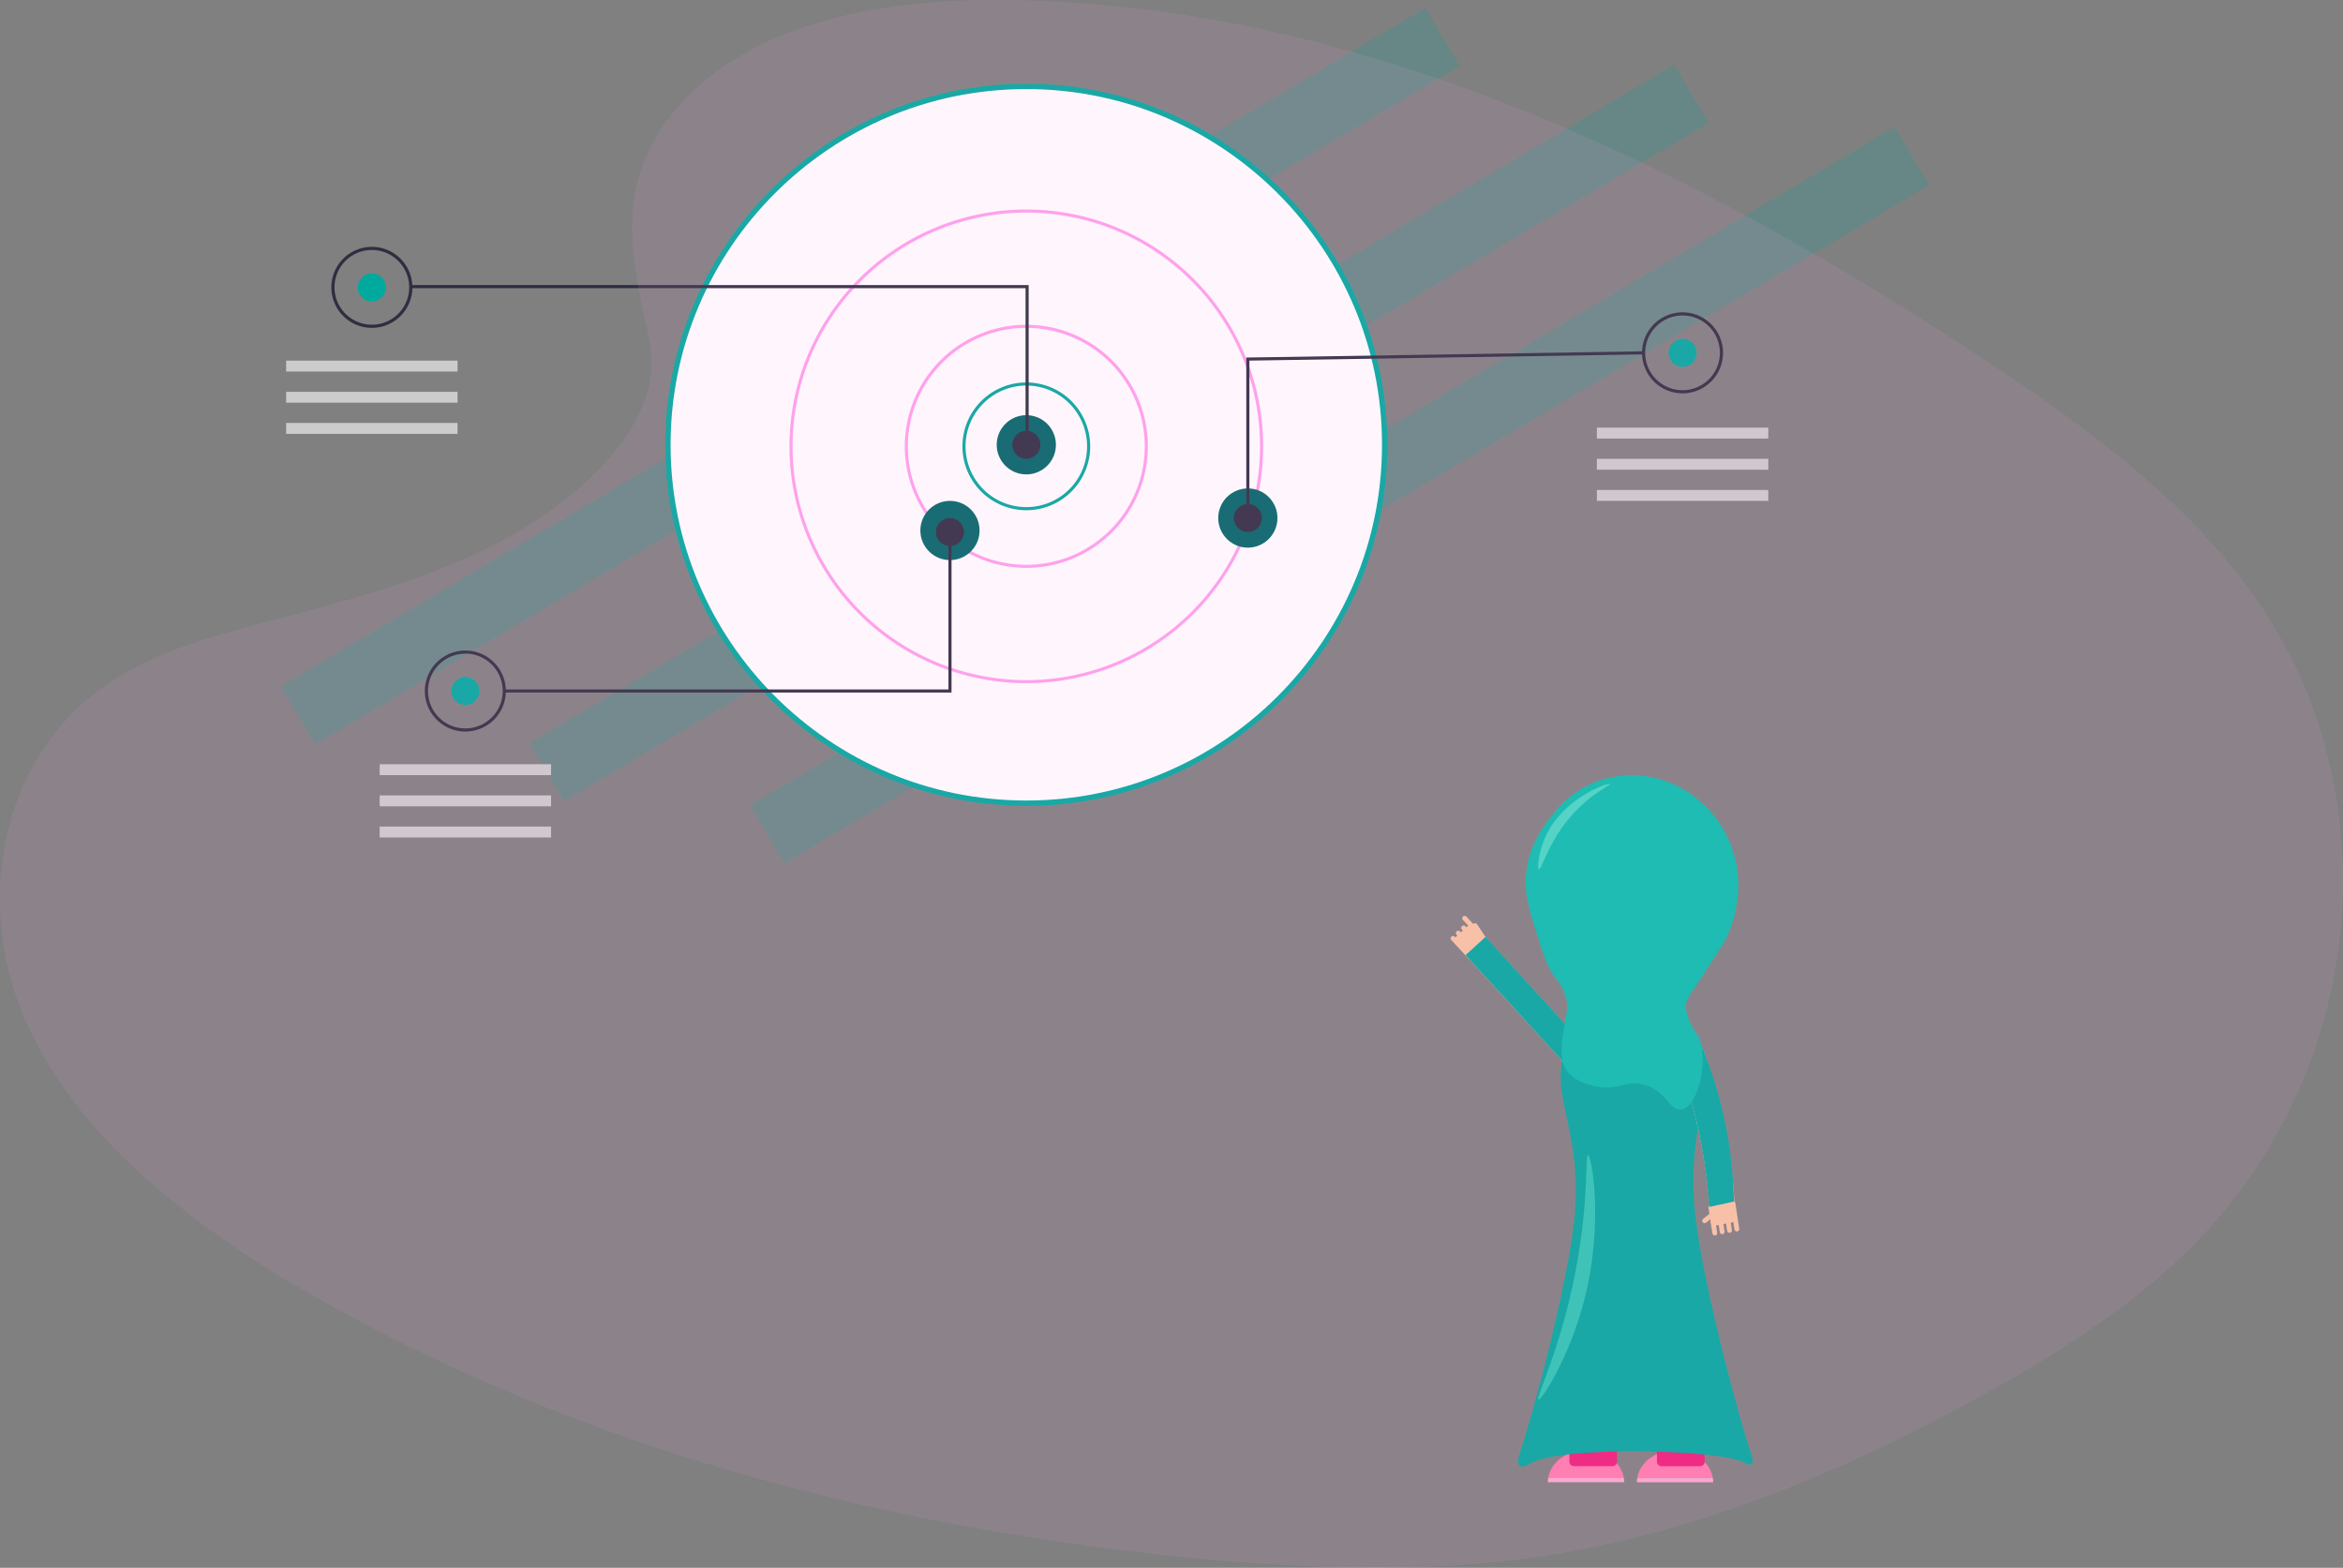 <svg xmlns="http://www.w3.org/2000/svg" viewBox="0 0 1630.94 1091.29"><rect x="0" y="0" width="1630.94" height="1091.29" fill="#808080" stroke="none"/><defs><style>.cls-1{fill:#c44e7e;}.cls-2{fill:#ff7bac;}.cls-3{fill:#fca9cb;}.cls-4{fill:#ed1e79;}.cls-11,.cls-5{fill:#00a99d;}.cls-6{fill:none;stroke:#f8c3a1;stroke-linecap:round;stroke-miterlimit:10;stroke-width:3.33px;}.cls-7{fill:#f8c3a1;}.cls-8{fill:#06bfad;}.cls-9{fill:#41d8c2;}.cls-10{fill:#2ac6b3;}.cls-11{opacity:0.2;}.cls-12{fill:#fff;}.cls-13,.cls-17{fill:#ffa1ec;}.cls-14{fill:#006667;}.cls-15{fill:#2f2e41;}.cls-16{fill:#ccc;}.cls-17{isolation:isolate;opacity:0.1;}</style></defs><g id="Layer_2" data-name="Layer 2"><g id="Layer_1-2" data-name="Layer 1"><path class="cls-1" d="M1165.94,1008.73c13,0,23.81,8.82,25.5,20.27h-51C1142.12,1017.55,1152.89,1008.73,1165.94,1008.73Z"/><path class="cls-2" d="M1166,1009.41c13.46,0,24.58,8.46,26.32,19.42h-52.63C1141.4,1017.87,1152.52,1009.41,1166,1009.41Z"/><path class="cls-3" d="M1192.29,1028.83a18.76,18.76,0,0,1,.24,2.92h-53.11a17.61,17.61,0,0,1,.24-2.92Z"/><path class="cls-4" d="M1156.51,997.73h26.93a3.12,3.12,0,0,1,3.12,3.12v7.3a12.42,12.42,0,0,1-12.42,12.42h-8.32a12.42,12.42,0,0,1-12.42-12.42v-7.3a3.12,3.12,0,0,1,3.12-3.12Z" transform="translate(2339.95 2018.31) rotate(-180)"/><path class="cls-1" d="M1104,1008.68c13,0,23.81,8.83,25.5,20.27h-51C1080.17,1017.51,1091,1008.68,1104,1008.68Z"/><path class="cls-2" d="M1104,1009.37c13.46,0,24.58,8.45,26.32,19.41h-52.64C1079.45,1017.82,1090.57,1009.37,1104,1009.37Z"/><path class="cls-3" d="M1130.35,1028.78a18.76,18.76,0,0,1,.23,2.92h-53.11a20.06,20.06,0,0,1,.24-2.92Z"/><path class="cls-4" d="M1095.56,997.69h26.93a3.12,3.12,0,0,1,3.12,3.12v7.3a12.42,12.42,0,0,1-12.42,12.42h-8.32a12.42,12.42,0,0,1-12.42-12.42v-7.3a3.12,3.12,0,0,1,3.12-3.12Z" transform="translate(2218.05 2018.22) rotate(-180)"/><path class="cls-5" d="M1057.56,1020.09c1.8,2,6.34-.72,7.51-1.39,22.37-12.7,133-9.64,148.89-.71.75.42,4.18,2.49,5.51,1,1.57-1.81-.64-7.54-1.15-8.92-5.16-14-32.46-112.61-38.16-163.46-7.44-66.39,17.83-87.93-1.87-124.1-2.13-3.92-18-32.16-42.58-32.18-25.26,0-41.34,29.79-42.59,32.18-19.29,37,9.37,59.07,2.81,125.25-4.85,49-31.15,143.8-37.14,160.92C1058.13,1010.53,1055.51,1017.76,1057.56,1020.09Z"/><line class="cls-6" x1="1036.48" y1="658.93" x2="1026.79" y2="644.28"/><line class="cls-6" x1="1027.44" y1="662.7" x2="1015.12" y2="649.5"/><line class="cls-6" x1="1031.13" y1="659.05" x2="1018.81" y2="645.85"/><line class="cls-6" x1="1023.77" y1="666.38" x2="1011.46" y2="653.18"/><line class="cls-6" x1="1031.85" y1="652.38" x2="1019.53" y2="639.18"/><path class="cls-7" d="M1060.89,631.46h0a9.31,9.31,0,0,1,9.31,9.31V757.72a1.88,1.88,0,0,1-1.88,1.88h-14.85a1.88,1.88,0,0,1-1.88-1.88V640.77A9.31,9.31,0,0,1,1060.89,631.46Z" transform="translate(2313.27 493.6) rotate(137.59)"/><path class="cls-5" d="M1065.68,643.48h0a9.39,9.39,0,0,1,9.39,9.39V757.82a0,0,0,0,1,0,0h-18.78a0,0,0,0,1,0,0V652.87a9.39,9.39,0,0,1,9.39-9.39Z" transform="translate(2325.05 499.26) rotate(137.59)"/><line class="cls-6" x1="1200.29" y1="838.84" x2="1186.53" y2="849.74"/><line class="cls-6" x1="1201.19" y1="838.6" x2="1203.89" y2="856.45"/><line class="cls-6" x1="1196.08" y1="839.52" x2="1198.78" y2="857.37"/><line class="cls-6" x1="1206.3" y1="837.63" x2="1208.99" y2="855.49"/><line class="cls-6" x1="1190.94" y1="840.44" x2="1193.64" y2="858.29"/><path class="cls-7" d="M1207.79,850.41l-14.58,2.87a1.88,1.88,0,0,1-2.2-1.48,425.57,425.57,0,0,0-22.6-114.75,9.56,9.56,0,0,1,1.41-7,9.3,9.3,0,0,1,16.85,3.39,368.22,368.22,0,0,1,21.12,116.95Z"/><path class="cls-5" d="M1206.94,836.4l-17,3.68a402.66,402.66,0,0,0-21.65-103,9.39,9.39,0,1,1,18.42-3.63,303.67,303.67,0,0,1,20.28,103Z"/><path class="cls-8" d="M1181.71,720.79c-.16-.23-.38-.54-.78-1.13-2.21-3.28-7.38-11.66-7.32-19.15.05-5.36,3.13-8.35,8-15.86,10.57-16.45,16-24.69,17.17-26.58,5.67-8.91,16.21-34.38,8.38-62.67a78.12,78.12,0,0,0-18.71-33c-5.21-5.37-21.64-20.69-47.16-22.58a70.14,70.14,0,0,0-35.54,6.64c-14,6.78-21.82,16.48-26.31,22.21-4.67,6-14.43,18.74-16.87,37.46-1.93,14.81,1.67,26.2,6.47,41.56,5.31,17,8,25.46,13.55,32.77,1.94,2.55,6.26,7.76,7.83,15.68,1,4.92,0,8.44-.67,12.69-2.6,15.51-4.48,26.74-.13,34.71,4.66,8.56,15.29,11.19,20.36,12.44,15.51,3.83,20.75-4.26,34-1,16.29,4.07,18,18.73,26.5,17.27C1183.82,770,1189.48,732.06,1181.71,720.79Z"/><path class="cls-9" d="M1120.7,545.69c-.84-1.31-33.15,9.74-45.23,37.37-4.52,10.35-5.6,21.62-4.25,22.07,1.53.51,5.25-13.38,15.38-28.08C1102.19,554.42,1121.36,546.72,1120.7,545.69Z"/><path class="cls-10" d="M1070.87,974.24c2.05.87,21.52-29.27,31.85-69.12,13.9-53.65,5.12-101.2,2.65-101.21-2.18,0,1.21,37-11,92.49C1083.86,944,1068.89,973.39,1070.87,974.24Z"/><rect class="cls-11" x="142.69" y="238.38" width="926.21" height="47.01" transform="translate(-48.88 345.41) rotate(-30.65)"/><rect class="cls-11" x="315.88" y="277.96" width="926.21" height="47.01" transform="translate(-44.86 439.22) rotate(-30.65)"/><rect class="cls-11" x="469.27" y="321.26" width="926.21" height="47.01" transform="translate(-45.51 523.47) rotate(-30.65)"/><circle class="cls-12" cx="714.41" cy="309.6" r="249.47"/><path class="cls-5" d="M463.08,309.6C463.08,171,575.83,58.27,714.41,58.27S965.74,171,965.74,309.6,853,560.93,714.41,560.93,463.08,448.18,463.08,309.6Zm3.71,0c0,136.53,111.08,247.61,247.62,247.61S962,446.13,962,309.6,851,62,714.41,62,466.79,173.06,466.79,309.6Z"/><path class="cls-5" d="M669.94,310.68h0a44.47,44.47,0,1,1,44.47,44.47h0a44.47,44.47,0,0,1-44.47-44.47Zm44.47-42.3a42.35,42.35,0,0,0-42.3,42.3h0a42.3,42.3,0,1,0,42.3-42.3Z"/><path class="cls-13" d="M629.81,310.68h0a84.61,84.61,0,1,1,84.6,84.6,84.6,84.6,0,0,1-84.6-84.6Zm84.6-82.43a82.44,82.44,0,1,0,82.44,82.43A82.42,82.42,0,0,0,714.41,228.25Z"/><path class="cls-13" d="M549.54,310.68A164.87,164.87,0,1,1,714.41,475.55,164.87,164.87,0,0,1,549.54,310.68ZM714.41,148a162.7,162.7,0,1,0,162.7,162.7A162.7,162.7,0,0,0,714.41,148Z"/><circle class="cls-14" cx="714.41" cy="309.6" r="20.61"/><circle class="cls-14" cx="661.26" cy="369.25" r="20.61"/><circle class="cls-14" cx="868.61" cy="360.58" r="20.61"/><circle class="cls-15" cx="714.41" cy="309.6" r="9.76"/><circle class="cls-15" cx="868.61" cy="360.58" r="9.76"/><circle class="cls-15" cx="661.26" cy="370.34" r="9.76"/><circle class="cls-5" cx="258.85" cy="200.04" r="9.76"/><polygon class="cls-15" points="713.87 200.59 285.42 200.59 285.42 198.42 716.04 198.42 716.04 310.14 713.87 310.14 713.87 200.59"/><path class="cls-15" d="M230.65,200a28.2,28.2,0,1,1,28.2,28.21A28.2,28.2,0,0,1,230.65,200Zm28.2-26a26,26,0,1,0,26,26h0a26.06,26.06,0,0,0-26-26Z"/><circle class="cls-5" cx="323.93" cy="480.97" r="9.76"/><path class="cls-15" d="M295.73,481h0a28.2,28.2,0,1,1,28.2,28.21h0A28.2,28.2,0,0,1,295.73,481Zm28.2-26a26,26,0,1,0,26,26h0A26.06,26.06,0,0,0,323.93,454.94Z"/><circle class="cls-5" cx="1171.24" cy="245.6" r="9.76"/><path class="cls-15" d="M1143,245.6a28.2,28.2,0,1,1,28.2,28.2,28.19,28.19,0,0,1-28.2-28.2Zm28.2-26a26.05,26.05,0,0,0-26,26h0a26,26,0,1,0,26-26Z"/><polygon class="cls-15" points="867.53 248.87 1144.11 244.52 1144.14 246.68 869.7 251.01 869.7 360.58 867.53 360.58 867.53 248.87"/><polygon class="cls-15" points="351.05 479.89 660.18 479.89 660.18 370.34 662.35 370.34 662.35 482.06 351.05 482.06 351.05 479.89"/><rect class="cls-16" x="199.19" y="251.02" width="119.31" height="7.59"/><rect class="cls-16" x="199.19" y="272.72" width="119.31" height="7.59"/><rect class="cls-16" x="199.19" y="294.41" width="119.31" height="7.59"/><rect class="cls-16" x="264.27" y="531.95" width="119.31" height="7.59"/><rect class="cls-16" x="264.27" y="553.65" width="119.31" height="7.59"/><rect class="cls-16" x="264.27" y="575.34" width="119.31" height="7.59"/><rect class="cls-16" x="1111.58" y="297.66" width="119.31" height="7.59"/><rect class="cls-16" x="1111.58" y="319.36" width="119.31" height="7.59"/><rect class="cls-16" x="1111.58" y="341.05" width="119.31" height="7.59"/><path class="cls-17" d="M1630.66,599l.11,2.5a356.73,356.73,0,0,1-1.31,43.35,1.11,1.11,0,0,1,0,.26c-.1,1.2-.22,2.39-.34,3.59-.2,2-.42,4.05-.67,6.08A364.55,364.55,0,0,1,1612,728h0a360.26,360.26,0,0,1-47.19,93.19q-9.49,13.47-20.32,26.17h0q-5.79,6.72-11.89,13.21-4.29,4.54-8.77,9l-1.86,1.81a475.28,475.28,0,0,1-50.91,42.71c-29.69,21.81-61.83,41-94.56,59-1.87,1-3.74,2-5.63,3a3.3,3.3,0,0,1-.41.23c-44.5,24.17-90.77,46.25-138.63,64.4-52.41,19.91-106.75,35.09-162.84,43.13-78.17,11.2-157.91,8.29-236.41.77A1844.66,1844.66,0,0,1,639,1055.88l-10.48-2.17q-8.13-1.73-16.27-3.53-49.08-10.87-97.21-24.67a1383.19,1383.19,0,0,1-230.74-88.46q-13.9-6.79-27.44-13.94-18.9-9.93-37.4-20.52l-7.61-4.32A726.11,726.11,0,0,1,121,836.76C83.09,806.2,50.29,771.29,28,730.78q-5.28-9.56-9.76-19.5l-.29-.66c-1.51-3.38-2.91-6.75-4.22-10.27Q10.81,692.81,8.55,685c-.31-1-.6-2-.86-3A211.35,211.35,0,0,1,0,628.84a201.94,201.94,0,0,1,4.77-47h0A184.47,184.47,0,0,1,22.05,535h0A167.24,167.24,0,0,1,49.9,497h0a164.65,164.65,0,0,1,26.83-22.15c18-11.89,38.05-20.5,59-27.52h0c9.83-3.32,19.81-6.28,29.85-9.07,7.11-2,14.26-3.89,21.38-5.76l21-5.54c13.46-3.58,26.91-7.25,40.15-11.15,36.1-10.58,71.39-23,103.75-40.71,5.12-2.79,10.34-5.84,15.54-9.09q9.94-6.16,19.57-13.3h0c6.5-4.82,12.85-10,18.87-15.36.94-.83,1.86-1.67,2.77-2.52,4.91-4.56,9.66-9.32,14-14.24,2.14-2.4,4.21-4.84,6.18-7.32,2.73-3.43,5.3-6.91,7.67-10.48h0c11.85-17.84,18.8-37.26,17-57.32a70,70,0,0,0-1.54-9.85c-2.73-12-5.36-23.77-7.43-35.27-8.63-47.58-7.74-91.1,35-133.8C532.55,13.48,618.85-.61,698,0c228.81,1.78,441.22,98.12,629.3,215.61q24.39,15.23,48.24,30.92,6,3.94,12,7.95c29.79,19.76,59.17,40.32,86.66,62.53,2.22,1.8,4.44,3.6,6.63,5.42,1.34,1.12,2.7,2.23,4,3.37q12.87,10.79,25,22.15a445.17,445.17,0,0,1,57.81,64.88c25.67,36.2,43.7,75.69,53.35,116.88h0a346.07,346.07,0,0,1,7.8,45.27q.72,6.72,1.16,13.46l.19,4.31C1630.5,594.85,1630.59,596.88,1630.66,599Z"/></g></g></svg>